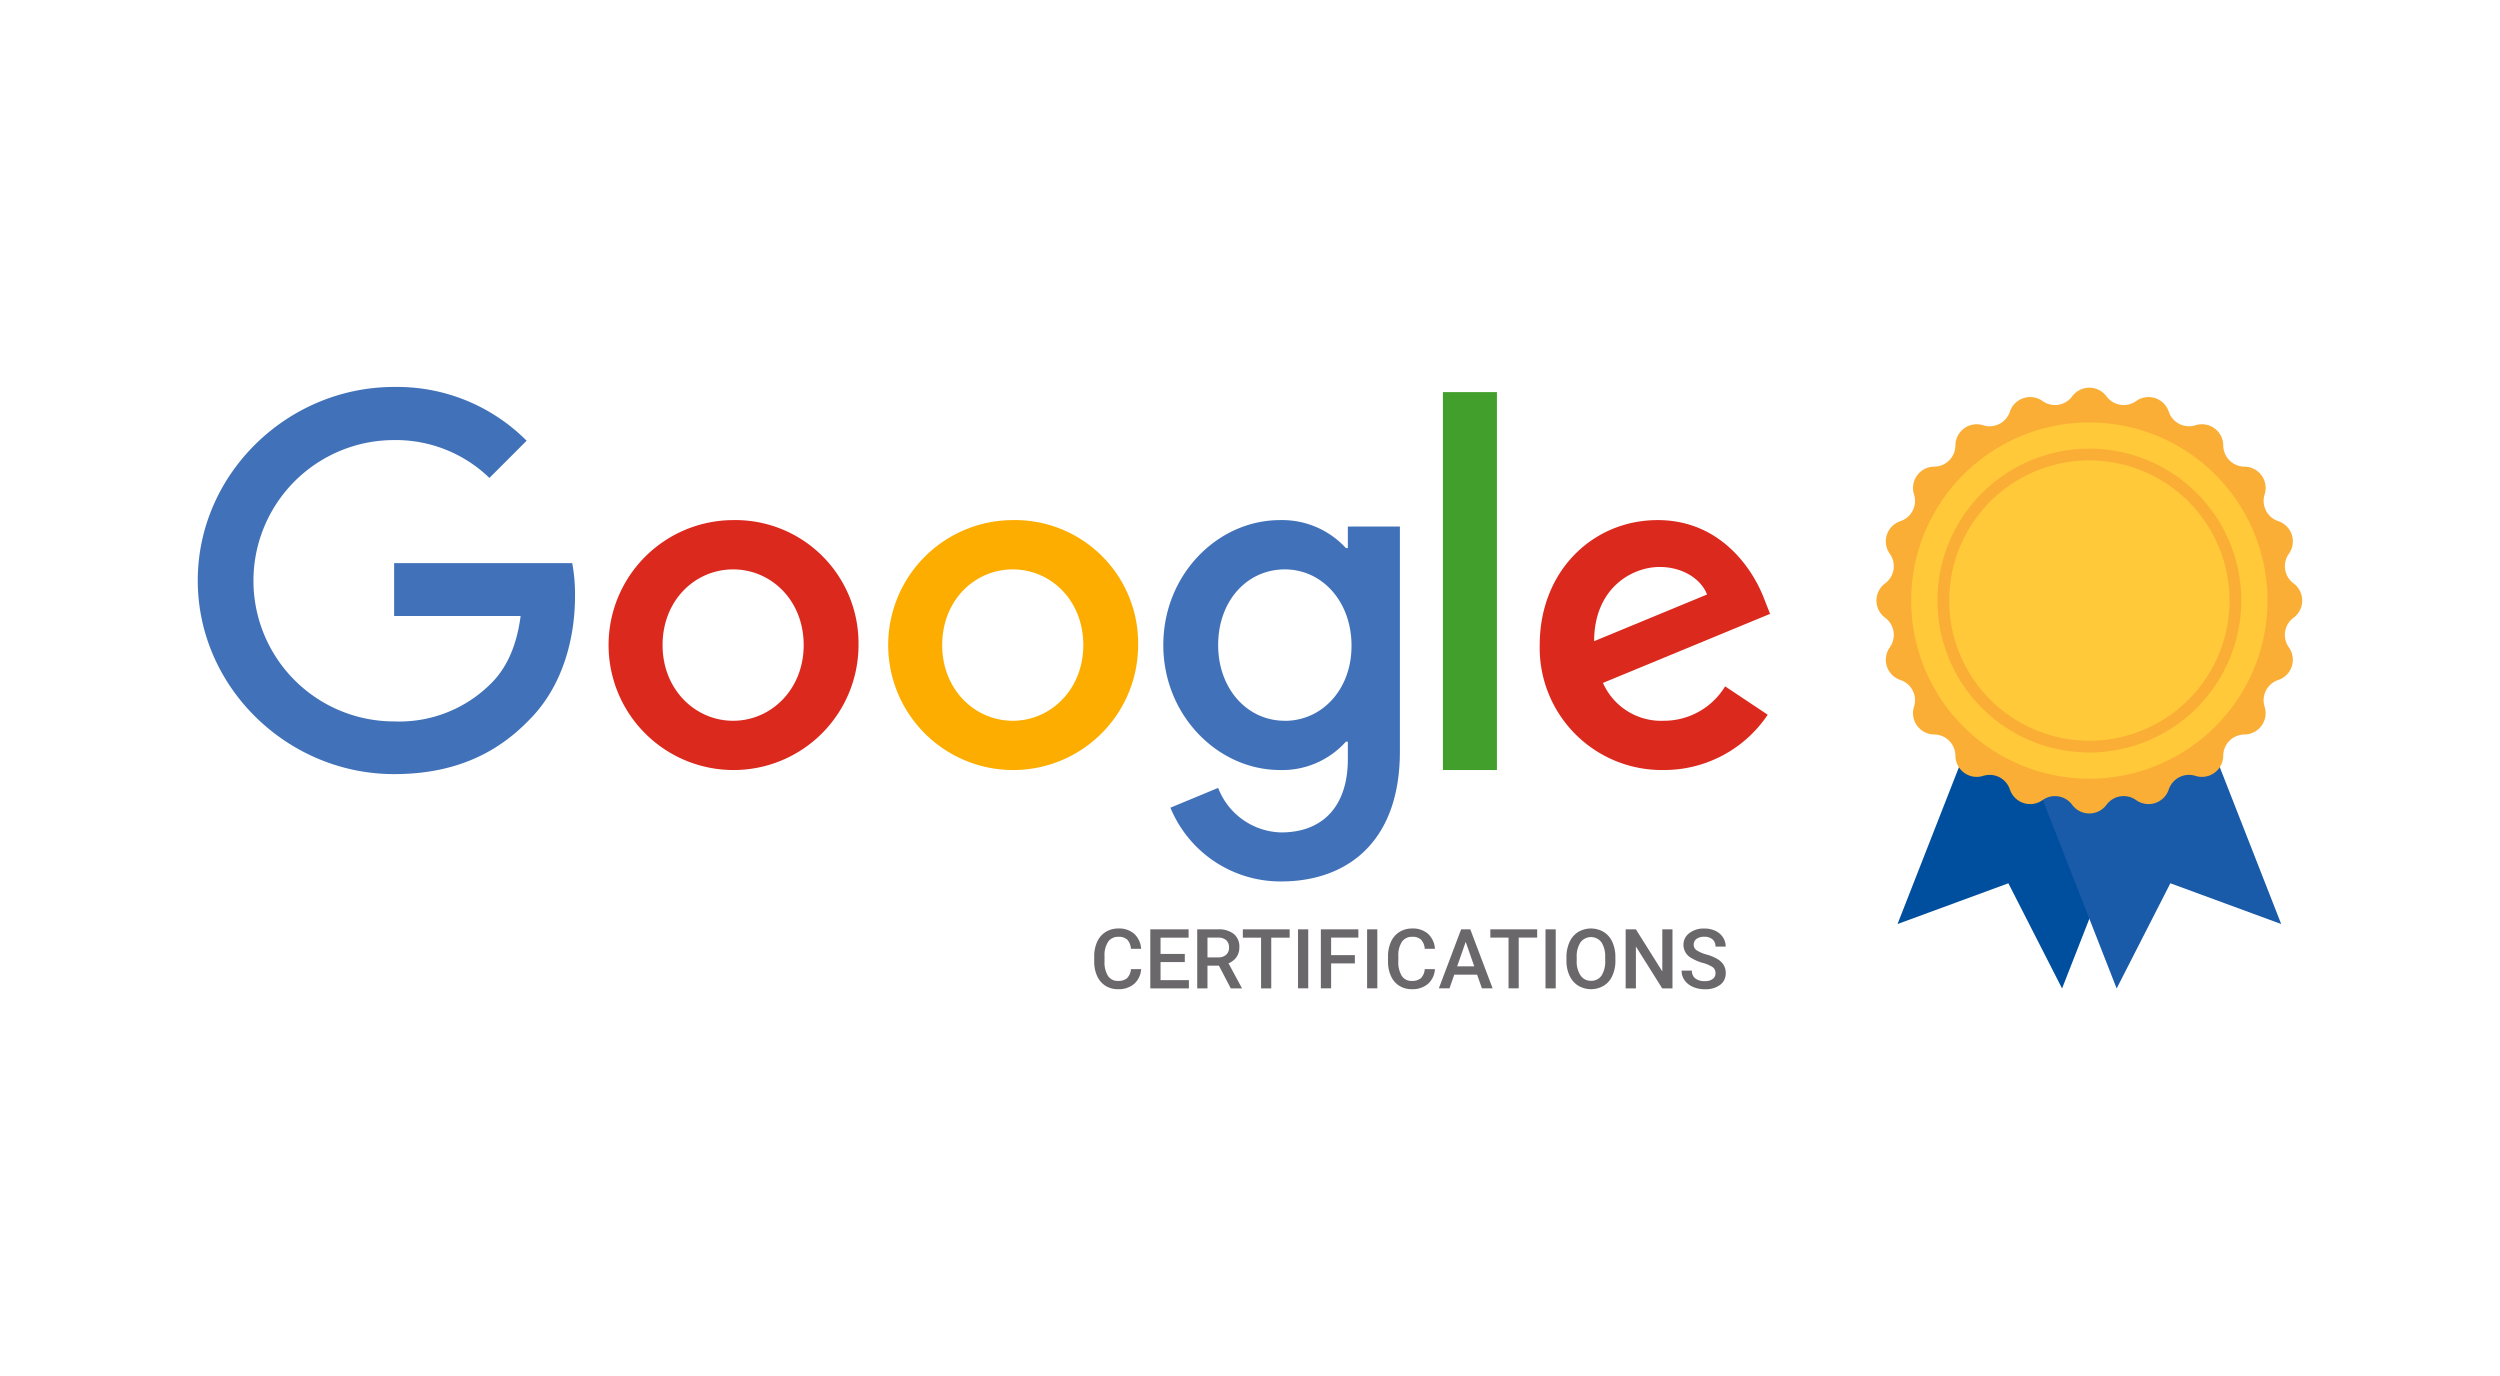 <svg xmlns="http://www.w3.org/2000/svg" width="327" height="180" viewBox="0 0 327 180">
  <g id="Group_31" data-name="Group 31" transform="translate(-638.664 -3920.814)">
    <rect id="Rectangle_19" data-name="Rectangle 19" width="327" height="180" transform="translate(638.664 3920.814)" fill="#fff"/>
    <g id="Group_29" data-name="Group 29" transform="translate(664.531 3971.427)">
      <path id="Path_379" data-name="Path 379" d="M683.749,3981.815v6.921h16.544c-.507,3.882-1.8,6.724-3.771,8.723a16.943,16.943,0,0,1-12.773,5.064,18.4,18.4,0,0,1,0-36.8,17.594,17.594,0,0,1,12.464,4.952l4.867-4.867a23.893,23.893,0,0,0-17.331-7.034c-13.953,0-25.685,11.367-25.685,25.321s11.732,25.32,25.685,25.32c7.54,0,13.224-2.476,17.668-7.089,4.559-4.557,5.993-11,5.993-16.177a22.232,22.232,0,0,0-.365-4.333Z" transform="translate(-658.064 -3958.774)" fill="#4172b9" fill-rule="evenodd"/>
      <path id="Path_380" data-name="Path 380" d="M714.684,3998.084c-4.952,0-9.228-4.079-9.228-9.9,0-5.88,4.276-9.9,9.228-9.9s9.228,4.024,9.228,9.9c0,5.824-4.276,9.9-9.228,9.9Zm0-26.248a16.346,16.346,0,1,0,16.4,16.346A16.108,16.108,0,0,0,714.684,3971.836Z" transform="translate(-644.658 -3954.42)" fill="#dc291e" fill-rule="evenodd"/>
      <path id="Path_381" data-name="Path 381" d="M768.68,3998.084c-4.952,0-8.721-4.22-8.721-9.9,0-5.768,3.769-9.9,8.721-9.9,4.895,0,8.721,4.222,8.721,9.96.028,5.71-3.827,9.846-8.721,9.846Zm8.243-22.59h-.253a11.326,11.326,0,0,0-8.608-3.658c-8.159,0-15.277,7.118-15.277,16.346,0,9.172,7.119,16.345,15.277,16.345a11.159,11.159,0,0,0,8.608-3.713h.253v2.279c0,6.247-3.348,9.595-8.721,9.595a9.066,9.066,0,0,1-8.243-5.824l-6.245,2.588A15.569,15.569,0,0,0,768.2,4019.1c8.412,0,15.531-4.95,15.531-17.02v-29.4h-6.809Z" transform="translate(-626.491 -3954.42)" fill="#4172b9" fill-rule="evenodd"/>
      <path id="Path_382" data-name="Path 382" d="M742.115,3998.084c-4.952,0-9.228-4.079-9.228-9.9,0-5.88,4.276-9.9,9.228-9.9s9.228,4.024,9.228,9.9c0,5.824-4.276,9.9-9.228,9.9Zm0-26.248a16.346,16.346,0,1,0,16.4,16.346A16.107,16.107,0,0,0,742.115,3971.836Z" transform="translate(-635.515 -3954.42)" fill="#fdad00" fill-rule="evenodd"/>
      <rect id="Rectangle_20" data-name="Rectangle 20" width="7.062" height="49.432" transform="translate(162.868 0.675)" fill="#439f2c"/>
      <path id="Path_383" data-name="Path 383" d="M805.41,3977.968c2.9,0,5.372,1.492,6.188,3.6l-14.769,6.105c0-6.866,4.867-9.707,8.581-9.707Zm.505,20.116a8.319,8.319,0,0,1-7.933-4.952l21.86-9.031-.731-1.856c-1.351-3.658-5.515-10.41-13.984-10.41-8.412,0-15.417,6.611-15.417,16.346a15.978,15.978,0,0,0,16.205,16.345,16.307,16.307,0,0,0,13.617-7.231l-5.571-3.713a9.357,9.357,0,0,1-8.047,4.5Z" transform="translate(-614.182 -3954.42)" fill="#dc291e" fill-rule="evenodd"/>
    </g>
    <path id="Path_384" data-name="Path 384" d="M752.144,4017.214a2.806,2.806,0,0,1-.912,1.931,3.109,3.109,0,0,1-2.116.693,3.017,3.017,0,0,1-1.625-.437,2.881,2.881,0,0,1-1.085-1.244,4.488,4.488,0,0,1-.4-1.874v-.722a4.554,4.554,0,0,1,.387-1.926,2.918,2.918,0,0,1,1.112-1.285,3.1,3.1,0,0,1,1.672-.451,2.986,2.986,0,0,1,2.059.693,2.911,2.911,0,0,1,.907,1.963h-1.336a1.912,1.912,0,0,0-.485-1.2,1.6,1.6,0,0,0-1.144-.369,1.566,1.566,0,0,0-1.343.639,3.176,3.176,0,0,0-.48,1.875v.684a3.382,3.382,0,0,0,.448,1.912,1.489,1.489,0,0,0,1.312.658,1.727,1.727,0,0,0,1.187-.355,1.849,1.849,0,0,0,.505-1.184Zm5.711-.927h-3.172v2.367h3.708v1.076h-5.049v-7.721h5.011v1.085h-3.669v2.128h3.172v1.065Zm4.465.478h-1.5v2.965h-1.341v-7.721H762.2a3.154,3.154,0,0,1,2.061.6,2.124,2.124,0,0,1,.728,1.736,2.18,2.18,0,0,1-.375,1.3,2.384,2.384,0,0,1-1.043.806l1.733,3.21v.069h-1.437l-1.547-2.965Zm-1.5-1.085H762.2a1.529,1.529,0,0,0,1.06-.343,1.188,1.188,0,0,0,.381-.933,1.272,1.272,0,0,0-.352-.96,1.5,1.5,0,0,0-1.052-.35h-1.416v2.585Zm10.751-2.585h-2.408v6.636h-1.332v-6.636h-2.385v-1.085h6.125v1.085ZM774,4019.73h-1.336v-7.721H774v7.721Zm6.1-3.269h-3.108v3.269h-1.341v-7.721h4.905v1.085h-3.564v2.292H780.1v1.075Zm2.932,3.269H781.7v-7.721h1.335v7.721Zm7.541-2.516a2.8,2.8,0,0,1-.912,1.931,3.109,3.109,0,0,1-2.116.693,3.017,3.017,0,0,1-1.625-.437,2.871,2.871,0,0,1-1.084-1.244,4.471,4.471,0,0,1-.4-1.874v-.722a4.533,4.533,0,0,1,.388-1.926,2.915,2.915,0,0,1,1.111-1.285,3.11,3.11,0,0,1,1.672-.451,2.986,2.986,0,0,1,2.059.693,2.9,2.9,0,0,1,.907,1.963h-1.336a1.9,1.9,0,0,0-.485-1.2,1.6,1.6,0,0,0-1.144-.369,1.566,1.566,0,0,0-1.343.639,3.177,3.177,0,0,0-.48,1.875v.684a3.394,3.394,0,0,0,.448,1.912,1.489,1.489,0,0,0,1.312.658,1.727,1.727,0,0,0,1.187-.355,1.849,1.849,0,0,0,.505-1.184Zm5.519.724H793.1l-.625,1.792h-1.393l2.916-7.721h1.2l2.921,7.721h-1.4l-.632-1.792Zm-2.613-1.087h2.237l-1.119-3.205-1.119,3.205Zm10.464-3.757v-1.085h-6.125v1.085H800.2v6.636h1.332v-6.636Zm2.429,6.636h-1.336v-7.721h1.336v7.721Zm7.808-3.66a4.753,4.753,0,0,1-.392,1.992,2.963,2.963,0,0,1-1.123,1.316,3.284,3.284,0,0,1-3.351,0,3.006,3.006,0,0,1-1.135-1.307,4.6,4.6,0,0,1-.405-1.958v-.437a4.691,4.691,0,0,1,.4-1.995,3,3,0,0,1,1.129-1.323,3.288,3.288,0,0,1,3.345-.005,2.962,2.962,0,0,1,1.127,1.305,4.7,4.7,0,0,1,.4,1.981v.43Zm-1.343-.4a3.363,3.363,0,0,0-.485-1.966,1.712,1.712,0,0,0-2.735,0,3.3,3.3,0,0,0-.5,1.927v.446a3.325,3.325,0,0,0,.5,1.965,1.593,1.593,0,0,0,1.376.695,1.577,1.577,0,0,0,1.369-.677,3.413,3.413,0,0,0,.48-1.982v-.4Zm8.807,4.063H820.3l-3.44-5.479v5.479h-1.341v-7.721h1.341l3.452,5.5v-5.5h1.331v7.721Zm5.624-1.989a.928.928,0,0,0-.359-.784,4.325,4.325,0,0,0-1.289-.557,6.186,6.186,0,0,1-1.487-.627,1.983,1.983,0,0,1-1.055-1.73,1.878,1.878,0,0,1,.761-1.537,3.071,3.071,0,0,1,1.975-.605,3.35,3.35,0,0,1,1.437.3,2.368,2.368,0,0,1,.992.847,2.184,2.184,0,0,1,.36,1.219h-1.336a1.2,1.2,0,0,0-.38-.945,1.56,1.56,0,0,0-1.084-.343,1.639,1.639,0,0,0-1.021.281.932.932,0,0,0-.363.784.845.845,0,0,0,.392.706,4.578,4.578,0,0,0,1.295.551,5.92,5.92,0,0,1,1.448.609,2.318,2.318,0,0,1,.8.785,2.064,2.064,0,0,1,.255,1.04,1.843,1.843,0,0,1-.74,1.539,3.2,3.2,0,0,1-2.007.569,3.771,3.771,0,0,1-1.541-.311,2.574,2.574,0,0,1-1.091-.856,2.129,2.129,0,0,1-.392-1.275h1.344a1.246,1.246,0,0,0,.435,1.018,1.9,1.9,0,0,0,1.245.36,1.656,1.656,0,0,0,1.053-.284A.91.91,0,0,0,827.269,4017.74Z" transform="translate(35.781 30.362)" fill="#6a686b" fill-rule="evenodd"/>
    <g id="Group_30" data-name="Group 30" transform="translate(884.104 3971.523)">
      <path id="Path_385" data-name="Path 385" d="M843,3976.624l-18.189,46.451,14.5-5.333,7.023,13.76,18.189-46.449Z" transform="translate(-822.056 -3952.919)" fill="#004f9e" fill-rule="evenodd"/>
      <path id="Path_386" data-name="Path 386" d="M854.189,3976.624l18.189,46.451-14.5-5.333-7.023,13.76-18.189-46.449Z" transform="translate(-819.436 -3952.919)" fill="#195ba8" fill-rule="evenodd"/>
      <path id="Path_387" data-name="Path 387" d="M877.3,3984.444h0a2.791,2.791,0,0,1-.613-3.87,2.791,2.791,0,0,0-1.388-4.273,2.79,2.79,0,0,1-1.78-3.492h0a2.79,2.79,0,0,0-2.64-3.635,2.791,2.791,0,0,1-2.772-2.772,2.791,2.791,0,0,0-3.635-2.641,2.79,2.79,0,0,1-3.492-1.779,2.791,2.791,0,0,0-4.273-1.388,2.79,2.79,0,0,1-3.871-.613,2.791,2.791,0,0,0-4.493,0,2.79,2.79,0,0,1-3.87.613,2.791,2.791,0,0,0-4.273,1.388,2.791,2.791,0,0,1-3.493,1.779h0a2.792,2.792,0,0,0-3.636,2.641,2.79,2.79,0,0,1-2.771,2.772,2.79,2.79,0,0,0-2.641,3.635h0a2.789,2.789,0,0,1-1.78,3.492,2.791,2.791,0,0,0-1.388,4.273,2.788,2.788,0,0,1-.613,3.87h0a2.791,2.791,0,0,0,0,4.494,2.789,2.789,0,0,1,.613,3.871,2.791,2.791,0,0,0,1.388,4.273,2.79,2.79,0,0,1,1.78,3.494,2.789,2.789,0,0,0,2.641,3.633,2.79,2.79,0,0,1,2.771,2.772,2.791,2.791,0,0,0,3.635,2.641h0a2.79,2.79,0,0,1,3.492,1.779,2.791,2.791,0,0,0,4.273,1.389,2.789,2.789,0,0,1,3.87.612h0a2.79,2.79,0,0,0,4.493,0h0a2.789,2.789,0,0,1,3.871-.612,2.791,2.791,0,0,0,4.273-1.389,2.79,2.79,0,0,1,3.492-1.779,2.79,2.79,0,0,0,3.635-2.641,2.792,2.792,0,0,1,2.772-2.772,2.789,2.789,0,0,0,2.64-3.633,2.791,2.791,0,0,1,1.78-3.494,2.791,2.791,0,0,0,1.388-4.273,2.791,2.791,0,0,1,.613-3.871h0A2.791,2.791,0,0,0,877.3,3984.444Z" transform="translate(-822.744 -3958.846)" fill="#faae35" fill-rule="evenodd"/>
      <path id="Path_388" data-name="Path 388" d="M872.751,3985.555a23.3,23.3,0,1,0-23.3,23.3A23.3,23.3,0,0,0,872.751,3985.555Z" transform="translate(-821.606 -3957.709)" fill="#ffc93a" fill-rule="evenodd"/>
      <path id="Path_389" data-name="Path 389" d="M848.6,3966.366a18.332,18.332,0,1,0,18.332,18.332,18.352,18.352,0,0,0-18.332-18.332Zm0,38.205a19.873,19.873,0,1,1,19.872-19.874A19.9,19.9,0,0,1,848.6,4004.571Z" transform="translate(-820.75 -3956.852)" fill="#faae35" fill-rule="evenodd"/>
    </g>
  </g>
</svg>
